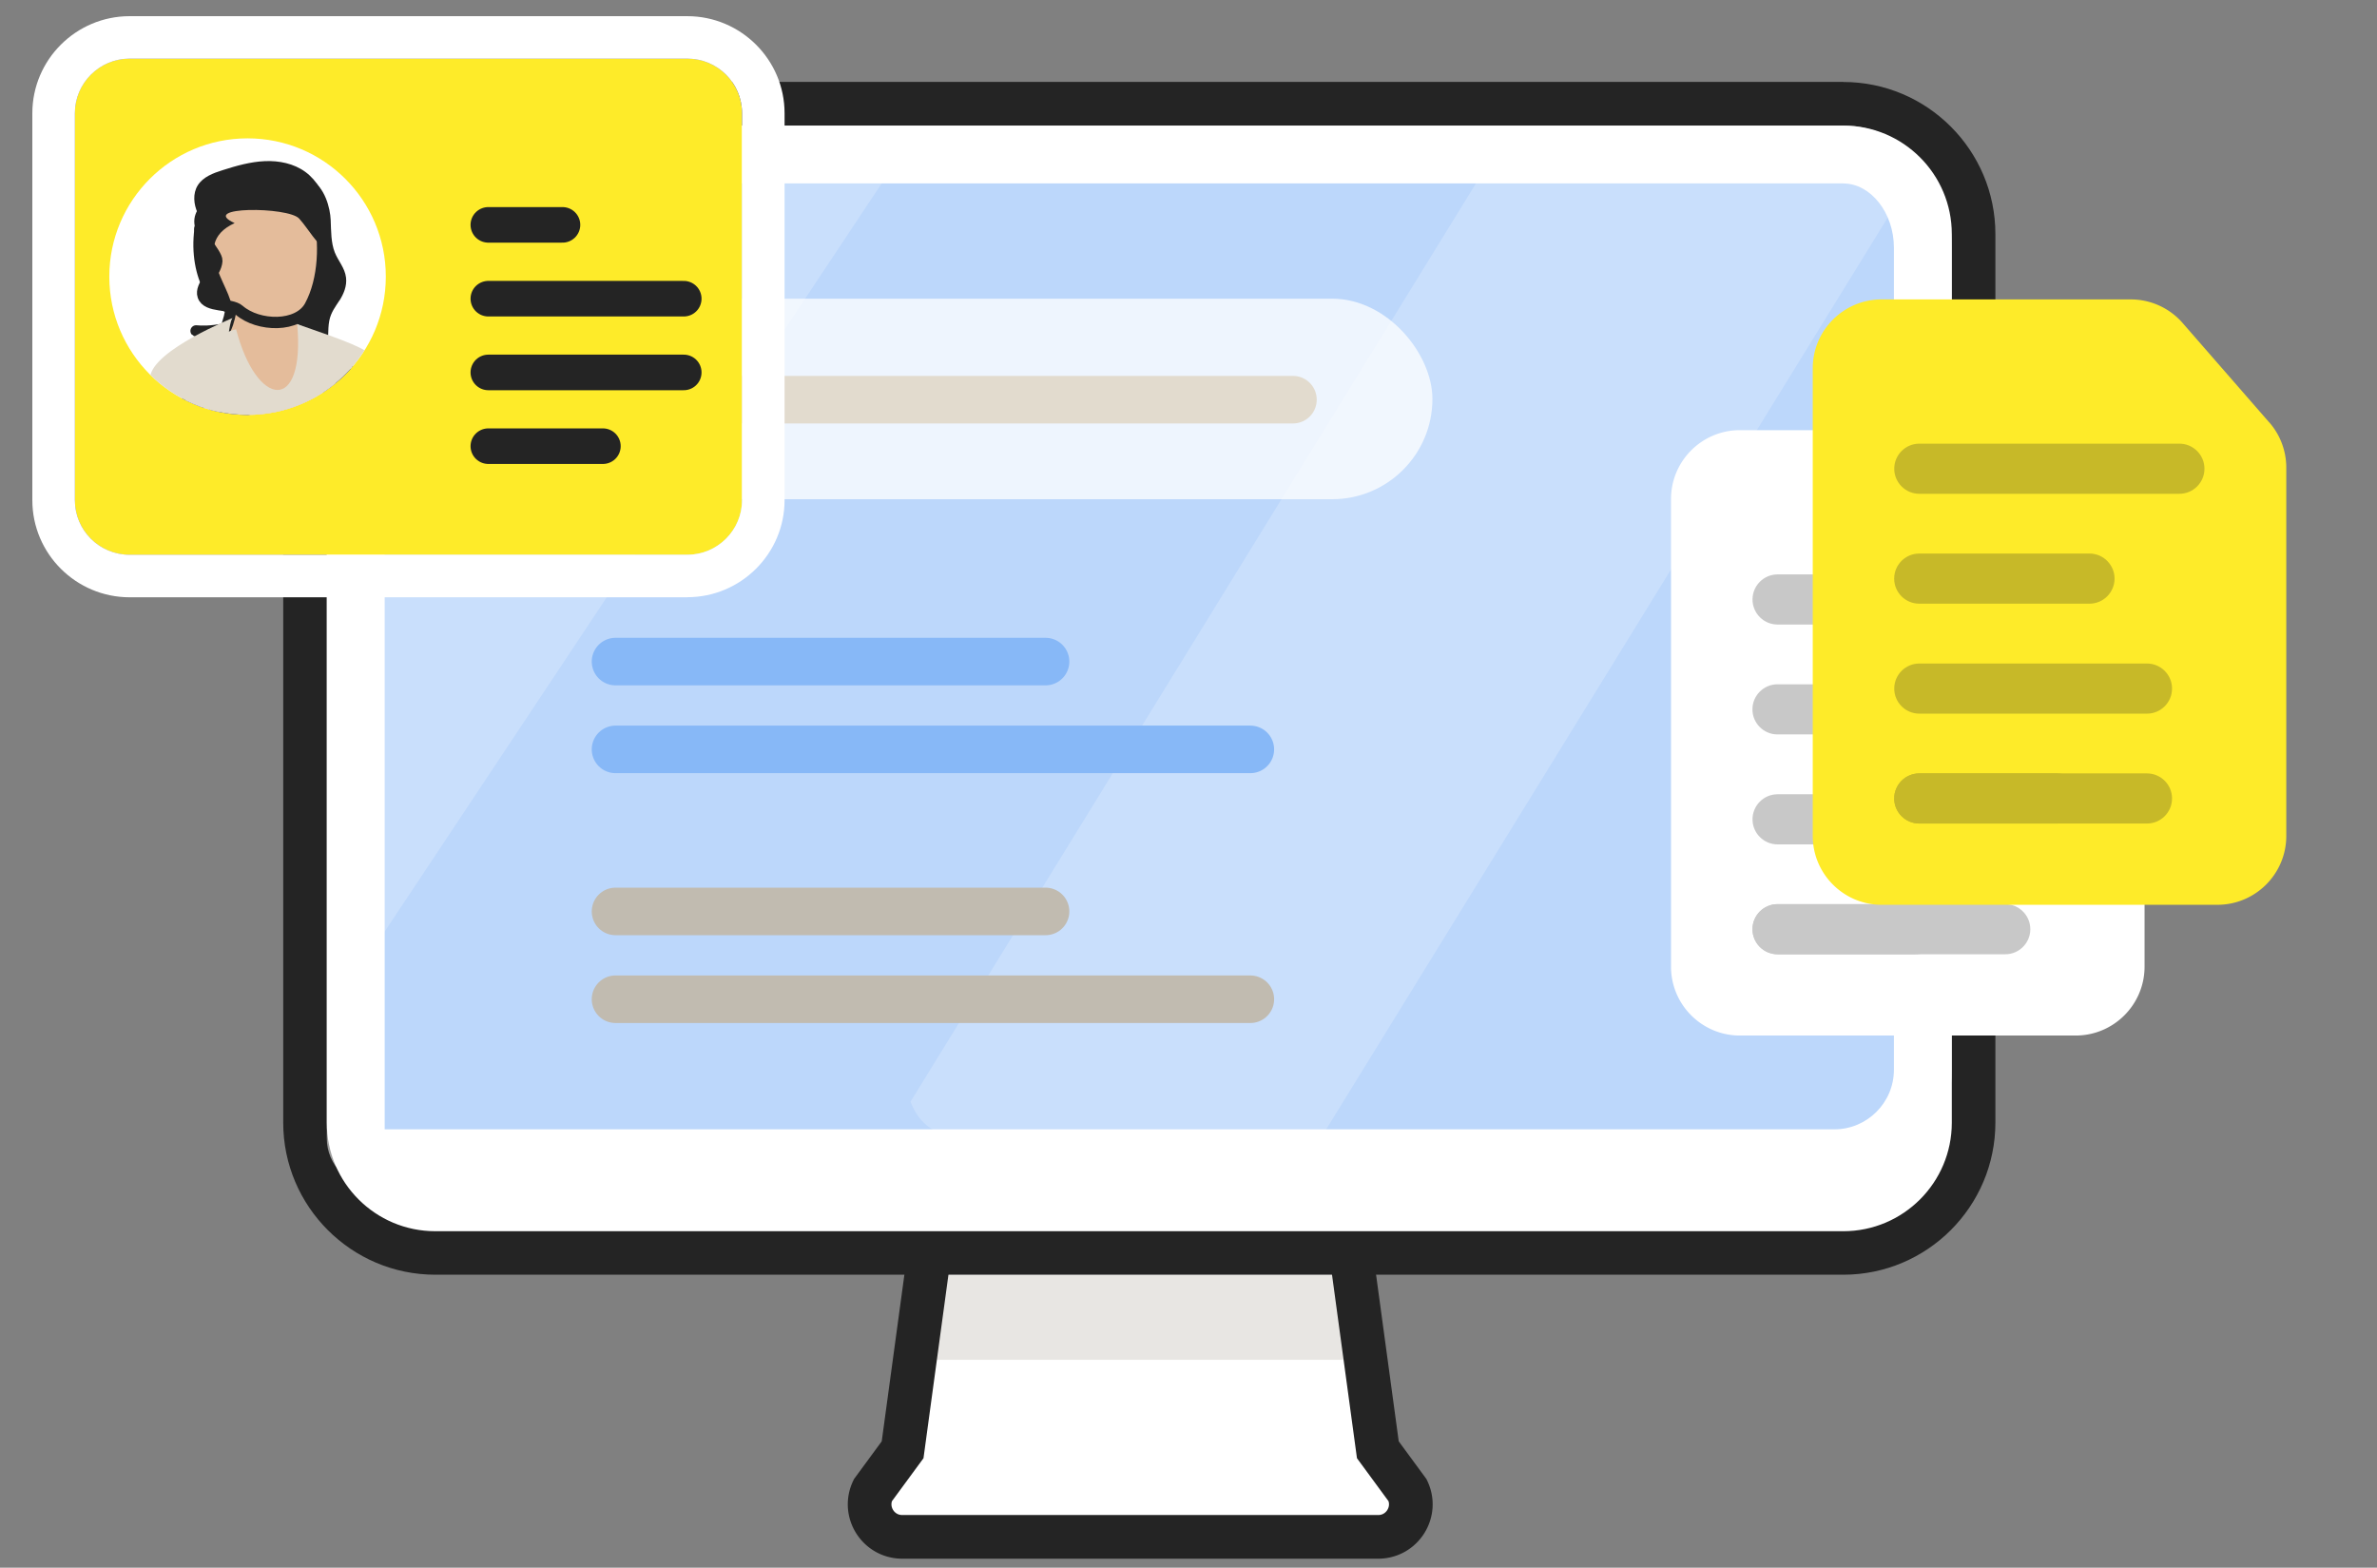 <svg id="ORM1_svg__Layer_2" data-copy="Fill search page 1 with positive content" data-alt="ORM vs SEO, ORM diagram 1" data-name="Layer 2" viewBox="0 0 294 193.88" xmlns="http://www.w3.org/2000/svg"><rect x="0" y="0" width="294" height="193.88" fill="#808080" stroke="none"/><defs><clipPath id="ORM1_svg__clippath"><circle cx="30.62" cy="34.21" r="17.1" class="ORM1_svg__cls-11"/></clipPath><style>.ORM1_svg__cls-7{stroke-linecap:round;stroke:#242424;fill:#e4bc9b}.ORM1_svg__cls-11{fill:#fff}.ORM1_svg__cls-12{fill:#feeb29}.ORM1_svg__cls-13{fill:#e2dbce}.ORM1_svg__cls-14{fill:#242424}.ORM1_svg__cls-7{stroke-linejoin:round;stroke-width:1.4px}.ORM1_svg__cls-17{opacity:.25}.ORM1_svg__cls-18{opacity:.75}</style></defs><path d="M165.28 141.43a4.02 4.02 0 0 0-3.99-3.46h-40.51c-2.01 0-3.71 1.48-3.99 3.46l-5.15 37.87-3.68 5.01c-1.28 2.67.67 5.76 3.63 5.76h58.88c2.96 0 4.91-3.09 3.63-5.76l-3.68-5.01-5.15-37.87Z" style="stroke-width:4.72px;fill:#fff;stroke:#242424;stroke-miterlimit:10"/><path d="M114.22 155.36h53.21v12.81h-53.21z" style="fill:#d3cfc9;opacity:.5"/><path d="M165.28 141.43a4.02 4.02 0 0 0-3.99-3.46h-40.51c-2.01 0-3.71 1.48-3.99 3.46l-5.15 37.87-3.68 5.01c-1.28 2.67.67 5.76 3.63 5.76h58.88c2.96 0 4.91-3.09 3.63-5.76l-3.68-5.01-5.15-37.87Z" style="stroke-width:5.4px;stroke:#242424;fill:none;stroke-miterlimit:10"/><path d="M53.84 12.84h174.15c8.89 0 16.11 7.22 16.11 16.11v109.91c0 8.89-7.22 16.11-16.11 16.11H53.84c-8.89 0-16.11-7.22-16.11-16.11V28.95c0-8.89 7.22-16.11 16.11-16.11Z" class="ORM1_svg__cls-11"/><path d="M227.99 15.53c7.41 0 13.42 6.01 13.42 13.42v109.9c0 7.41-6.01 13.42-13.42 13.42H53.84c-7.41 0-13.42-6.01-13.42-13.42V28.95c0-7.41 6.01-13.42 13.42-13.42h174.15m0-5.4H53.84c-10.37 0-18.81 8.44-18.81 18.81v109.9c0 10.37 8.44 18.81 18.81 18.81h174.15c10.37 0 18.81-8.44 18.81-18.81V28.95c0-10.37-8.44-18.81-18.81-18.81Z" class="ORM1_svg__cls-14"/><g class="ORM1_svg__cls-18"><g class="ORM1_svg__cls-18"><path d="M46.46 143.23c-1.36 0-2.46-1.1-2.46-2.46V30.62c0-6.35 4.41-11.51 9.84-11.51h174.15c5.42 0 9.84 5.17 9.84 11.51v101.67c0 6.03-4.91 10.94-10.94 10.94H46.46Z" style="fill:#87b8f7"/><path d="M227.99 22.69c3.39 0 6.26 3.63 6.26 7.94V132.3c0 4.06-3.3 7.37-7.37 7.37H47.58V30.62c0-4.3 2.87-7.94 6.26-7.94h174.15m0-7.15H53.84c-7.41 0-13.42 6.76-13.42 15.09v110.15c0 3.33 2.7 6.04 6.04 6.04h180.43c8.02 0 14.52-6.5 14.52-14.52V30.62c0-8.33-6.01-15.09-13.42-15.09Z" class="ORM1_svg__cls-11"/></g></g><path d="M117.55 140.27h46.11l73.37-119.12H183.5l-70.88 115.1c.88 2.38 2.75 4.03 4.94 4.03ZM45.5 118.34l64.57-97.19H69.84L45.5 57.79v60.55z" class="ORM1_svg__cls-11" style="opacity:.2"/><g class="ORM1_svg__cls-18"><rect width="108.94" height="24.8" x="68.23" y="36.94" class="ORM1_svg__cls-11" rx="12.4" ry="12.4"/></g><path d="M76.13 81.82h53.19M76.13 92.68h78.52" style="fill:none;stroke-linecap:round;stroke-miterlimit:10;stroke-width:5.88px;stroke:#87b8f7"/><path d="M76.13 112.72h53.19m-53.19 10.86h78.52" style="stroke:#c1bbb0;fill:none;stroke-linecap:round;stroke-miterlimit:10;stroke-width:5.88px"/><path d="M83.86 49.43h76.06" style="stroke:#e2dbce;fill:none;stroke-linecap:round;stroke-miterlimit:10;stroke-width:5.88px"/><path d="m263.14 68.41-10.71-12.29a8.507 8.507 0 0 0-6.42-2.92H215.2c-4.7 0-8.52 3.82-8.52 8.52v57.83c0 4.7 3.82 8.52 8.52 8.52h41.53c4.7 0 8.52-3.82 8.52-8.52V74.01a8.5 8.5 0 0 0-2.1-5.6Z" class="ORM1_svg__cls-11"/><g class="ORM1_svg__cls-17"><path d="M219.85 84.63h21.06c1.71 0 3.1 1.39 3.1 3.1 0 1.71-1.39 3.1-3.1 3.1h-21.06c-1.71 0-3.1-1.39-3.1-3.1 0-1.71 1.39-3.1 3.1-3.1Zm0 27.19h17.05c1.71 0 3.1 1.39 3.1 3.1s-1.39 3.1-3.1 3.1h-17.05c-1.71 0-3.1-1.39-3.1-3.1 0-1.71 1.39-3.1 3.1-3.1Zm28.17-7.39h-28.16c-1.71 0-3.1-1.39-3.1-3.1 0-1.71 1.39-3.1 3.1-3.1h28.16c1.71 0 3.1 1.39 3.1 3.1 0 1.71-1.39 3.1-3.1 3.1Z" class="ORM1_svg__cls-14"/><path d="M248.02 118.02h-28.16c-1.71 0-3.1-1.39-3.1-3.1 0-1.71 1.39-3.1 3.1-3.1h28.16c1.71 0 3.1 1.39 3.1 3.1 0 1.71-1.39 3.1-3.1 3.1Zm4.01-40.78h-32.17c-1.71 0-3.1-1.39-3.1-3.1 0-1.71 1.39-3.1 3.1-3.1h32.17c1.71 0 3.1 1.39 3.1 3.1 0 1.71-1.39 3.1-3.1 3.1Z" class="ORM1_svg__cls-14"/></g><path d="m280.67 52.24-10.71-12.29a8.507 8.507 0 0 0-6.42-2.92h-30.81c-4.7 0-8.52 3.82-8.52 8.52v57.83c0 4.7 3.82 8.52 8.52 8.52h41.53c4.7 0 8.52-3.82 8.52-8.52V57.84a8.5 8.5 0 0 0-2.1-5.6Z" class="ORM1_svg__cls-12"/><g class="ORM1_svg__cls-17"><path d="M237.38 68.46h21.06c1.71 0 3.1 1.39 3.1 3.1 0 1.71-1.39 3.1-3.1 3.1h-21.06c-1.71 0-3.1-1.39-3.1-3.1s1.39-3.1 3.1-3.1Zm0 27.19h17.05c1.71 0 3.1 1.39 3.1 3.1 0 1.71-1.39 3.1-3.1 3.1h-17.05c-1.71 0-3.1-1.39-3.1-3.1s1.39-3.1 3.1-3.1Zm28.17-7.39h-28.16c-1.71 0-3.1-1.39-3.1-3.1s1.39-3.1 3.1-3.1h28.16c1.71 0 3.1 1.39 3.1 3.1 0 1.71-1.39 3.1-3.1 3.1Z" class="ORM1_svg__cls-14"/><path d="M265.55 101.85h-28.16c-1.71 0-3.1-1.39-3.1-3.1s1.39-3.1 3.1-3.1h28.16c1.71 0 3.1 1.39 3.1 3.1 0 1.71-1.39 3.1-3.1 3.1Zm4.01-40.78h-32.17c-1.71 0-3.1-1.39-3.1-3.1s1.39-3.1 3.1-3.1h32.17c1.71 0 3.1 1.39 3.1 3.1 0 1.71-1.39 3.1-3.1 3.1Z" class="ORM1_svg__cls-14"/></g><path d="M84.99 68.62H16.04c-3.74 0-6.78-3.03-6.78-6.76V14.01c0-3.74 3.03-6.76 6.78-6.76H85c3.74 0 6.78 3.03 6.78 6.76v47.84c0 3.74-3.03 6.76-6.78 6.76" class="ORM1_svg__cls-12"/><path d="M84.99 73.87H16.04C9.4 73.87 4 68.48 4 61.86V14.01C4 7.39 9.4 2 16.04 2H85c6.64 0 12.04 5.39 12.04 12.01v47.84c0 6.62-5.4 12.01-12.04 12.01M16.04 7.25c-3.74 0-6.78 3.03-6.78 6.76v47.84c0 3.74 3.03 6.76 6.78 6.76H85c3.74 0 6.78-3.03 6.78-6.76V14.01c0-3.74-3.03-6.76-6.78-6.76H16.04" class="ORM1_svg__cls-11"/><path d="M60.4 27.81h9.17m-9.17 9.13h24.17M60.4 46.06h24.17M60.4 55.18h14.17" style="stroke-width:4.4px;stroke:#242424;fill:none;stroke-linecap:round;stroke-miterlimit:10"/><circle cx="30.62" cy="34.21" r="17.1" class="ORM1_svg__cls-11"/><g style="clip-path:url(#ORM1_svg__clippath)"><path d="M41.99 37.15c-.49.76-1.06 1.48-1.26 2.5-.24 1.21.01 2.4-.44 3.58-.64 1.66-2.57 3.57-4.54 2.91-.48-.16 1.49-2.4 1.05-2.16-.31.17-.52.59-.73.97-.51.89-1.21 1.68-2.02 1.6-.81-.08-1.6-1.42-1.28-2.5.13-.44.42-.75.52-1.22.23-1.09-.68-1.8-.43-3.37.06-.39.23-.94.39-1.26.67-1.35.47-3.3-.48-4.37-.74-.83-1.48-1.47-2.31-2.06-.87-.56-1.56-1.56-2.27-2.43-.84-1.01.27-3.1.73-3.9.6-1.04 1.18-2.23 2.12-2.29.5-.03.93.03 1.33.04.53.02 1.01-.05 1.55-.55 1.5-1.39 3.83-.88 4.32-.61 2 1.1 2.6 3.78 2.66 5.16.06 1.37.03 2.82.51 4.03.43 1.08 1.24 1.89 1.39 3.11.13 1.07-.32 2.06-.8 2.82Z" class="ORM1_svg__cls-14"/><path d="M6.8 81.55c-.47 0-.87-.18-1.2-.54a.744.744 0 0 1-.2-.51c-.03-1.91 4.69-4.66 7.81-5.08 1.3-4.77 2.03-7.17 2.53-8.78.64-2.1.91-2.97 1.55-6.12.71-3.49 1.55-4.85 2.1-5.75.46-.74.65-1.05.54-2.2-.05-.54.1-1.04.43-1.45.9-1.08 2.93-1.25 4.72-1.41.06 0 .11 0 .17-.01.04-.28.09-.56.12-.84-.39-.34-.63-.63-.47-1.1.1-.28.37-.48.66-.52.09-.93.13-1.85.16-2.81l.02-.55c.04-.88.68-.93.81-.93.78 0 .84.75.92 1.63.18 2.13-.01 3.21-.3 3.77.23.2.46.41.67.63.51.53.44 1.01.35 1.24-.21.58-.83.78-1.61.9-.09.51-.2 1.02-.3 1.53-.36 1.71-.83 3.31-1.35 5.06-.49 1.65-1.07 3.38-1.72 5.14-.27.72-.38 1.45-.51 2.22-.15.91-.3 1.84-.7 2.8-.31.73-.61 1.48-.92 2.23-.78 1.91-1.58 3.89-2.56 5.73-1.54 2.88-3.47 4.68-5.76 5.36-.92.27-2.49.33-3.43.36l-.18-.77.04.77h-.2c-.15 0-.59 0-.91-.34-.44.19-.83.34-1.25.34Z" style="fill:#e4bc9b"/><path d="M26.53 43.72c.13 0 .52 4.33-.31 4.47.03-.24.06-.47.08-.71.12-1.19.15-2.38.2-3.57 0-.13.02-.18.03-.18m-.9 4.29s.17.05.41.15c.05.02.09.03.14.03h.04c-.01.11-.03.23-.04.34-.38-.31-.64-.52-.54-.52m.54.52c.32.27.74.61 1.08.97.58.6-.18.78-1.36.9.11-.62.2-1.25.28-1.87m-.28 1.87c-.12.69-.25 1.38-.4 2.07-.36 1.72-.83 3.32-1.33 5-.51 1.71-1.08 3.41-1.7 5.1-.62 1.68-.49 3.34-1.19 4.98-1.11 2.61-2.11 5.39-3.45 7.89-1.16 2.17-2.85 4.25-5.3 4.98-.85.25-2.46.3-3.33.34h-.22c-.22 0-.44-.05-.42-.34.02-.26.38-.43.61-.5-1.04.31-1.77.84-2.35.84a.81.81 0 0 1-.63-.29c-.02-1.37 4.66-4.23 7.64-4.35 3.08-11.38 3.06-9.7 4.22-15.47 1.29-6.37 2.94-5.2 2.65-8.18-.18-1.83 3.16-1.87 5.22-2.08m.64-8.24c-.52 0-1.52.35-1.58 1.67l-.02.57c-.03.78-.06 1.53-.12 2.27-.3.18-.54.46-.66.8-.23.63-.05 1.11.24 1.49-1.78.16-3.66.44-4.66 1.63-.47.57-.68 1.27-.61 2.02.09.89 0 1.03-.42 1.72-.58.95-1.47 2.38-2.2 6-.63 3.11-.89 3.97-1.53 6.04-.48 1.56-1.18 3.87-2.4 8.33-3.31.66-8.01 3.37-7.96 5.78 0 .38.15.74.41 1.02.48.52 1.09.8 1.77.8.41 0 .79-.1 1.15-.23.29.15.63.23 1.02.23h.38c1.32-.06 2.68-.13 3.61-.4 2.5-.74 4.59-2.67 6.23-5.73 1-1.87 1.81-3.87 2.6-5.81.3-.74.6-1.48.91-2.21.44-1.04.61-2.07.75-2.98.12-.73.23-1.42.47-2.07.65-1.78 1.24-3.52 1.73-5.19.53-1.77.99-3.37 1.37-5.12l.21-1.03c.71-.17 1.39-.52 1.68-1.29.12-.33.31-1.18-.52-2.05-.1-.11-.21-.21-.31-.31.24-.85.29-2.04.16-3.61-.07-.82-.2-2.34-1.69-2.34Zm-.64 9.79Z" class="ORM1_svg__cls-14"/><path d="M36.41 31.32c.17 1.02-.14 4.93.42 7.17.3 1.17 2.83 5.7 5.83 6.58 1.44.17-2.77 4.75-4.12 5.75-1.36 1-7.8 1.76-9.11.77-1.31-.98-5.13-9.97-3.61-10.02-2.76-1.3-1.76-.09 2.07-.92 1.57-3.31.69-10.4 1.47-11.06.77-.65 6.86.54 7.06 1.72Z" style="stroke-linejoin:round;stroke-width:1.4px;fill:#e4bc9b;stroke:#242424"/><path d="M37.08 23.23c-.79-2.28.33-.77-2-1.35-1.86-.46-3.19-.6-4.7.57-2.2 1.71-6.39 2.98-5.54 5.63-.73.54 2.03 3.27 1.98 4.18-.08 1.52-2.13 3.06-1.7 4.33.49 1.48 3.42.87 4.45 1.77 2.39 2.07 7.33 2.16 8.78-.52 1.78-3.29 1.89-7.95 1.06-11.44-.06-.27-2.25-2.9-2.34-3.17Z" class="ORM1_svg__cls-7"/><path d="M29.04 27.6c-4.62-2.09 6.64-2.06 7.97-.56 1.22 1.37 2.09 3.14 3.64 4.11.22-1.79.29-3.61-.11-5.37-.4-1.75-1.31-3.44-2.76-4.51-1.43-1.05-3.27-1.42-5.04-1.34-1.77.08-3.5.57-5.19 1.11-1.18.37-2.44.84-3.09 1.88-.64 1.02-.51 2.37 0 3.45.5 1.03.03-.44-.2.65-1.37 6.49 1.61 11.56 4.26 11.67 1.16-2.2-5.62-8.3.52-11.11Z" class="ORM1_svg__cls-14"/><path d="M43.41 43.29s-4.91-2.21-6.65-3.22c1.01 11.14-5.02 10.4-7.56.65-1.56.21-5.72 3.46-6.33 3.64.63 5.59-.66 7.21-.37 11.28.13 1.9-3.12-.05-3.1.75.03 2.16 4.91 4.45 2.83 20.67 3.87 1.25 13.21-3.07 19.44-5.13.33-1.6 1.56-4.07 1.58-4.43.18-2.84-.23-9.71-.13-10.59.38-3.31.55-5.29.58-6.51.09-4.46-.36-5.87-.29-7.11Z" class="ORM1_svg__cls-13"/><path d="M13.3 90.3c-.09 0-.17 0-.24-.03-1.07-.27-1.29-1.87-1.4-2.73-.13-.97-.27-1.99.08-2.93.66-1.78 2.39-1.99 3.64-1.99.51 0 1.02.04 1.5.07l.34.02c.7.05 1.41.1 2.11.16 1.41.12 2.81.25 4.22.41 2.83.31 5.69.71 8.49 1.19.11.02.19.11.19.22s-.07.21-.18.23l-7.9 1.94c-1.63.4-3.25.94-4.9 1.51l-.49.17c-.79.27-1.57.54-2.36.79l-1.72.55c-.1.03-.21.08-.33.12-.33.13-.7.28-1.04.28Z" class="ORM1_svg__cls-14"/><path d="M15.37 82.86c.63 0 1.26.06 1.82.1.7.05 1.41.1 2.11.16a151.631 151.631 0 0 1 12.69 1.6c-2.63.65-5.26 1.3-7.9 1.94-1.65.41-3.29.95-4.92 1.51-.95.32-1.9.65-2.85.96-.57.18-1.15.37-1.72.55-.36.11-.88.39-1.31.39-.06 0-.13 0-.19-.02-.95-.23-1.13-1.85-1.24-2.61-.12-.91-.24-1.87.08-2.74.57-1.53 1.98-1.84 3.42-1.84m0-.47c-1.32 0-3.15.22-3.86 2.14-.37.99-.22 2.08-.1 2.96v.08c.13.92.36 2.62 1.59 2.93.09.02.19.03.3.03.39 0 .78-.16 1.13-.3.11-.05.22-.09.32-.12l1.72-.55c.82-.26 1.64-.54 2.47-.83l.39-.13c1.65-.56 3.27-1.1 4.88-1.5l6.57-1.62 1.33-.33c.21-.05.36-.25.35-.47 0-.22-.17-.4-.39-.44a152.333 152.333 0 0 0-14.84-1.76l-.34-.02c-.49-.04-1-.07-1.52-.07Z" class="ORM1_svg__cls-14"/><path d="M53.96 87.52c-2.89.9-10.32 2.53-23.58 1.95l-.32-6.01c3.47-.74 12.26-3.24 19.47-4.06 7.22-.82 9.1 6.67 4.42 8.12Z" class="ORM1_svg__cls-14"/><path d="M51.73 86.52c-1.48 0-2.11-.42-3.36-1.25-1.28-.85-3.2-2.15-7.45-3.94-4.45-1.88-6.78-3.77-6.9-5.61-.1-1.5 1.3-2.34 1.36-2.38.51-.13 1.16-.18 2-.18 6.01 0 21.06 2.77 21.7 7.91.13 1.08-.18 2.1-.9 2.97-1.17 1.41-3.37 2.33-5.89 2.48-.2.01-.39.02-.56.02Z" class="ORM1_svg__cls-14"/><path d="M37.39 73.39c6 0 20.86 2.78 21.47 7.7.37 2.96-2.82 4.97-6.57 5.19-.2.01-.38.02-.55.02-2.88 0-2.33-1.63-10.71-5.18-10.68-4.52-5.51-7.58-5.51-7.58.43-.1 1.07-.15 1.88-.15m0-.47c-.86 0-1.52.06-1.98.16-.05.01-.09.03-.13.05-.06.04-1.58.96-1.47 2.59.13 1.93 2.5 3.89 7.04 5.81 4.22 1.79 6.14 3.07 7.41 3.92 1.25.83 1.93 1.29 3.49 1.29.18 0 .37 0 .57-.02 2.58-.15 4.84-1.11 6.05-2.56.76-.92 1.09-2 .95-3.15-.37-2.98-5.12-4.95-9.04-6.08-4.82-1.39-10.06-2.03-12.88-2.03Z" class="ORM1_svg__cls-14"/><path d="M28.84 83.47c-4.38 0-5.73-2.59-6.13-4.13-.74-2.77.36-5.98 1.46-6.61 1.88-1.07 11.44-2.96 15.99-2.96.36 0 .68.01.97.04h.17c5.19.45 11.07.95 12.44 3.75.3.61.3 1.24.01 1.86-1.21 2.59-7.18 4.26-8.97 4.71-.27.07-.62.2-1.09.36-1.85.66-5.7 2.04-13.38 2.9-.51.06-1 .09-1.46.09Z" class="ORM1_svg__cls-14"/><path d="M40.15 69.99c.35 0 .67.01.95.04 5.07.43 11.09.91 12.42 3.63 1.31 2.68-3.95 5.03-8.81 6.24-1.38.34-4.87 2.18-14.44 3.26-.51.06-.99.08-1.44.08-8.25 0-6.42-9.25-4.56-10.31C26.13 71.87 35.65 70 40.15 70m0-.47c-4.58 0-14.21 1.91-16.11 3-1.3.74-2.3 4.12-1.57 6.87.43 1.61 1.82 4.31 6.36 4.31.47 0 .97-.03 1.49-.09 7.7-.87 11.57-2.25 13.43-2.91.46-.16.82-.29 1.07-.36 2.34-.58 7.91-2.22 9.13-4.84.32-.69.31-1.38-.02-2.06-1.43-2.92-7.38-3.43-12.63-3.87h-.17c-.29-.04-.62-.05-.99-.05Z" class="ORM1_svg__cls-14"/><path d="M14.41 96.8c-.12 0-.23-.02-.33-.05-.32-.1-.57-.34-.7-.69-.37-.96.11-2.62.75-3.7a.27.27 0 0 1 .07-.08q13.04-8.47 20.25-11.87c.3-.14 1.02-.59 1.77-1.06 1.58-.99 2.65-1.64 3.04-1.69.24-.03.47-.05.7-.05 1.53 0 2.86.73 3.47 1.91.52 1.01.44 2.16-.23 3.2.81.32 4.86.72 7.86 1.03 5.88.59 6.1.68 6.16.99.02.1-.07.25-.16.29-2.62 1.35-15.13 4.28-25.19 6.63-6.85 1.6-13.32 3.11-13.78 3.47-.38.34-2.55 1.66-3.68 1.66Z" class="ORM1_svg__cls-14"/><path d="M39.96 77.85c2.86 0 4.57 2.6 2.95 4.89-.51.72 14.92 1.63 14.04 2.09-4.47 2.31-38.01 9.23-39.02 10.13-.39.35-2.5 1.6-3.53 1.6-.1 0-.18-.01-.26-.03-1.15-.37-.61-2.71.18-4.05q13.02-8.47 20.23-11.86c.81-.38 4.13-2.64 4.73-2.73.23-.03.45-.05.66-.05m0-.47c-.24 0-.48.02-.73.05-.42.06-1.32.59-3.13 1.72-.75.47-1.45.91-1.74 1.04q-7.24 3.4-20.25 11.86c-.06.04-.14.11-.18.18-.66 1.12-1.16 2.87-.77 3.9.16.42.45.7.85.83.12.04.25.06.4.06 1.21 0 3.42-1.35 3.84-1.72.58-.35 7.24-1.91 13.68-3.42 10.59-2.47 22.59-5.28 25.24-6.65.21-.11.32-.32.28-.54-.09-.48-.1-.55-6.37-1.18-2.58-.26-6.31-.64-7.52-.93.56-1.04.6-2.17.08-3.17-.65-1.25-2.06-2.03-3.68-2.03Z" class="ORM1_svg__cls-14"/><path d="M11.27 100.29c-.53 0-.81-.38-1.06-.71-.05-.07-.11-.14-.16-.21-.53-.64-1.02-1.26-1.34-1.99-.42-.98-.43-2.03 0-2.8.52-.96 1.54-1.42 2.64-1.85l3.17-1.25c.71-.28 1.51-.59 2.35-.59h.19c.89.05 1.9.61 2.11 1.58.11.53-.03 1.11-.39 1.65-.31.46-.72.82-1.12 1.16l-5.04 4.34c-.3.25-.67.57-1.13.65-.08.01-.15.02-.21.02Z" class="ORM1_svg__cls-14"/><path d="M16.86 91.11h.18c.84.05 1.72.57 1.9 1.4.11.51-.06 1.04-.35 1.47-.29.43-.69.78-1.08 1.11-.33.28-.66.57-.98.85-1.35 1.16-2.7 2.33-4.06 3.49-.3.26-.62.53-1.02.6-.06.01-.12.02-.17.02-.51 0-.74-.47-1.04-.84-.5-.61-.99-1.21-1.31-1.94-.36-.82-.44-1.81-.02-2.6.5-.92 1.55-1.36 2.52-1.74 1.06-.42 2.11-.83 3.17-1.25.73-.29 1.49-.58 2.27-.58m0-.47c-.88 0-1.71.32-2.44.61l-1.31.51-1.86.73c-1.13.45-2.2.93-2.76 1.96-.46.85-.46 1.95 0 3.01.33.77.84 1.4 1.34 2l.03.04c.05.07.1.13.15.2.25.34.6.81 1.25.81.08 0 .17 0 .25-.02.53-.1.94-.45 1.24-.71l4.03-3.47 1.02-.87c.39-.34.84-.72 1.16-1.21.4-.59.55-1.24.42-1.83-.23-1.08-1.34-1.71-2.32-1.76h-.21Z" class="ORM1_svg__cls-14"/><path d="M24.78 75.16c0 1.28.36 2.51 1.58 2.55.79.03 2.97-2.14 3.54-2.69 1.55-1.49 10.27-2.93 15.56-3.92.54-.1.07-.15.62-.07s1.09.39 1.31.89c1.47-2.28 1.37-5.22.9-7.9-.47-2.67-1.25-5.35-.97-8.05.17.82.33 1.65.5 2.47-.42-2.04-.92-4.06-1.43-6.08-.32-1.27-.63-2.54-.95-3.81-.13-.52-.26-1.05-.56-1.5s-.8-.8-1.34-.76c-.57.03-1.05.49-1.27 1.02s-.24 1.12-.25 1.69a75.3 75.3 0 0 0 1.14 14.06c.18 1.01.36 2.09-.1 3-.46.9-.94.15-1.89.51-2.1.8-4.17 1.74-6.37 2.27-1 .24-2.02.38-3.05.34-1.2-.04-2.43-.31-3.59.13-1.37.51-2.47 2.08-2.97 3.4-.2.53-.4 1.5-.41 2.45Z" class="ORM1_svg__cls-7"/><path d="M40 63.92s-2.3-19.96-3.22-23.83c6.21 2.15 8.6 3.03 9.36 4.13 1.87 2.69 4.93 7.5 3.37 25.88-2.75-1.61-8.57-7.11-9.51-6.17Zm-17.31 4.22s3.74-12.3 4.58-17.42c.39-2.42.89-11.29 1.54-11.41.14-.03-9.82 3.92-10.24 7.29-.83 6.7-2.72 13.66-4.31 20.05 3.74 2.72 6.9 1.84 8.44 1.49Z" class="ORM1_svg__cls-13"/></g></svg>